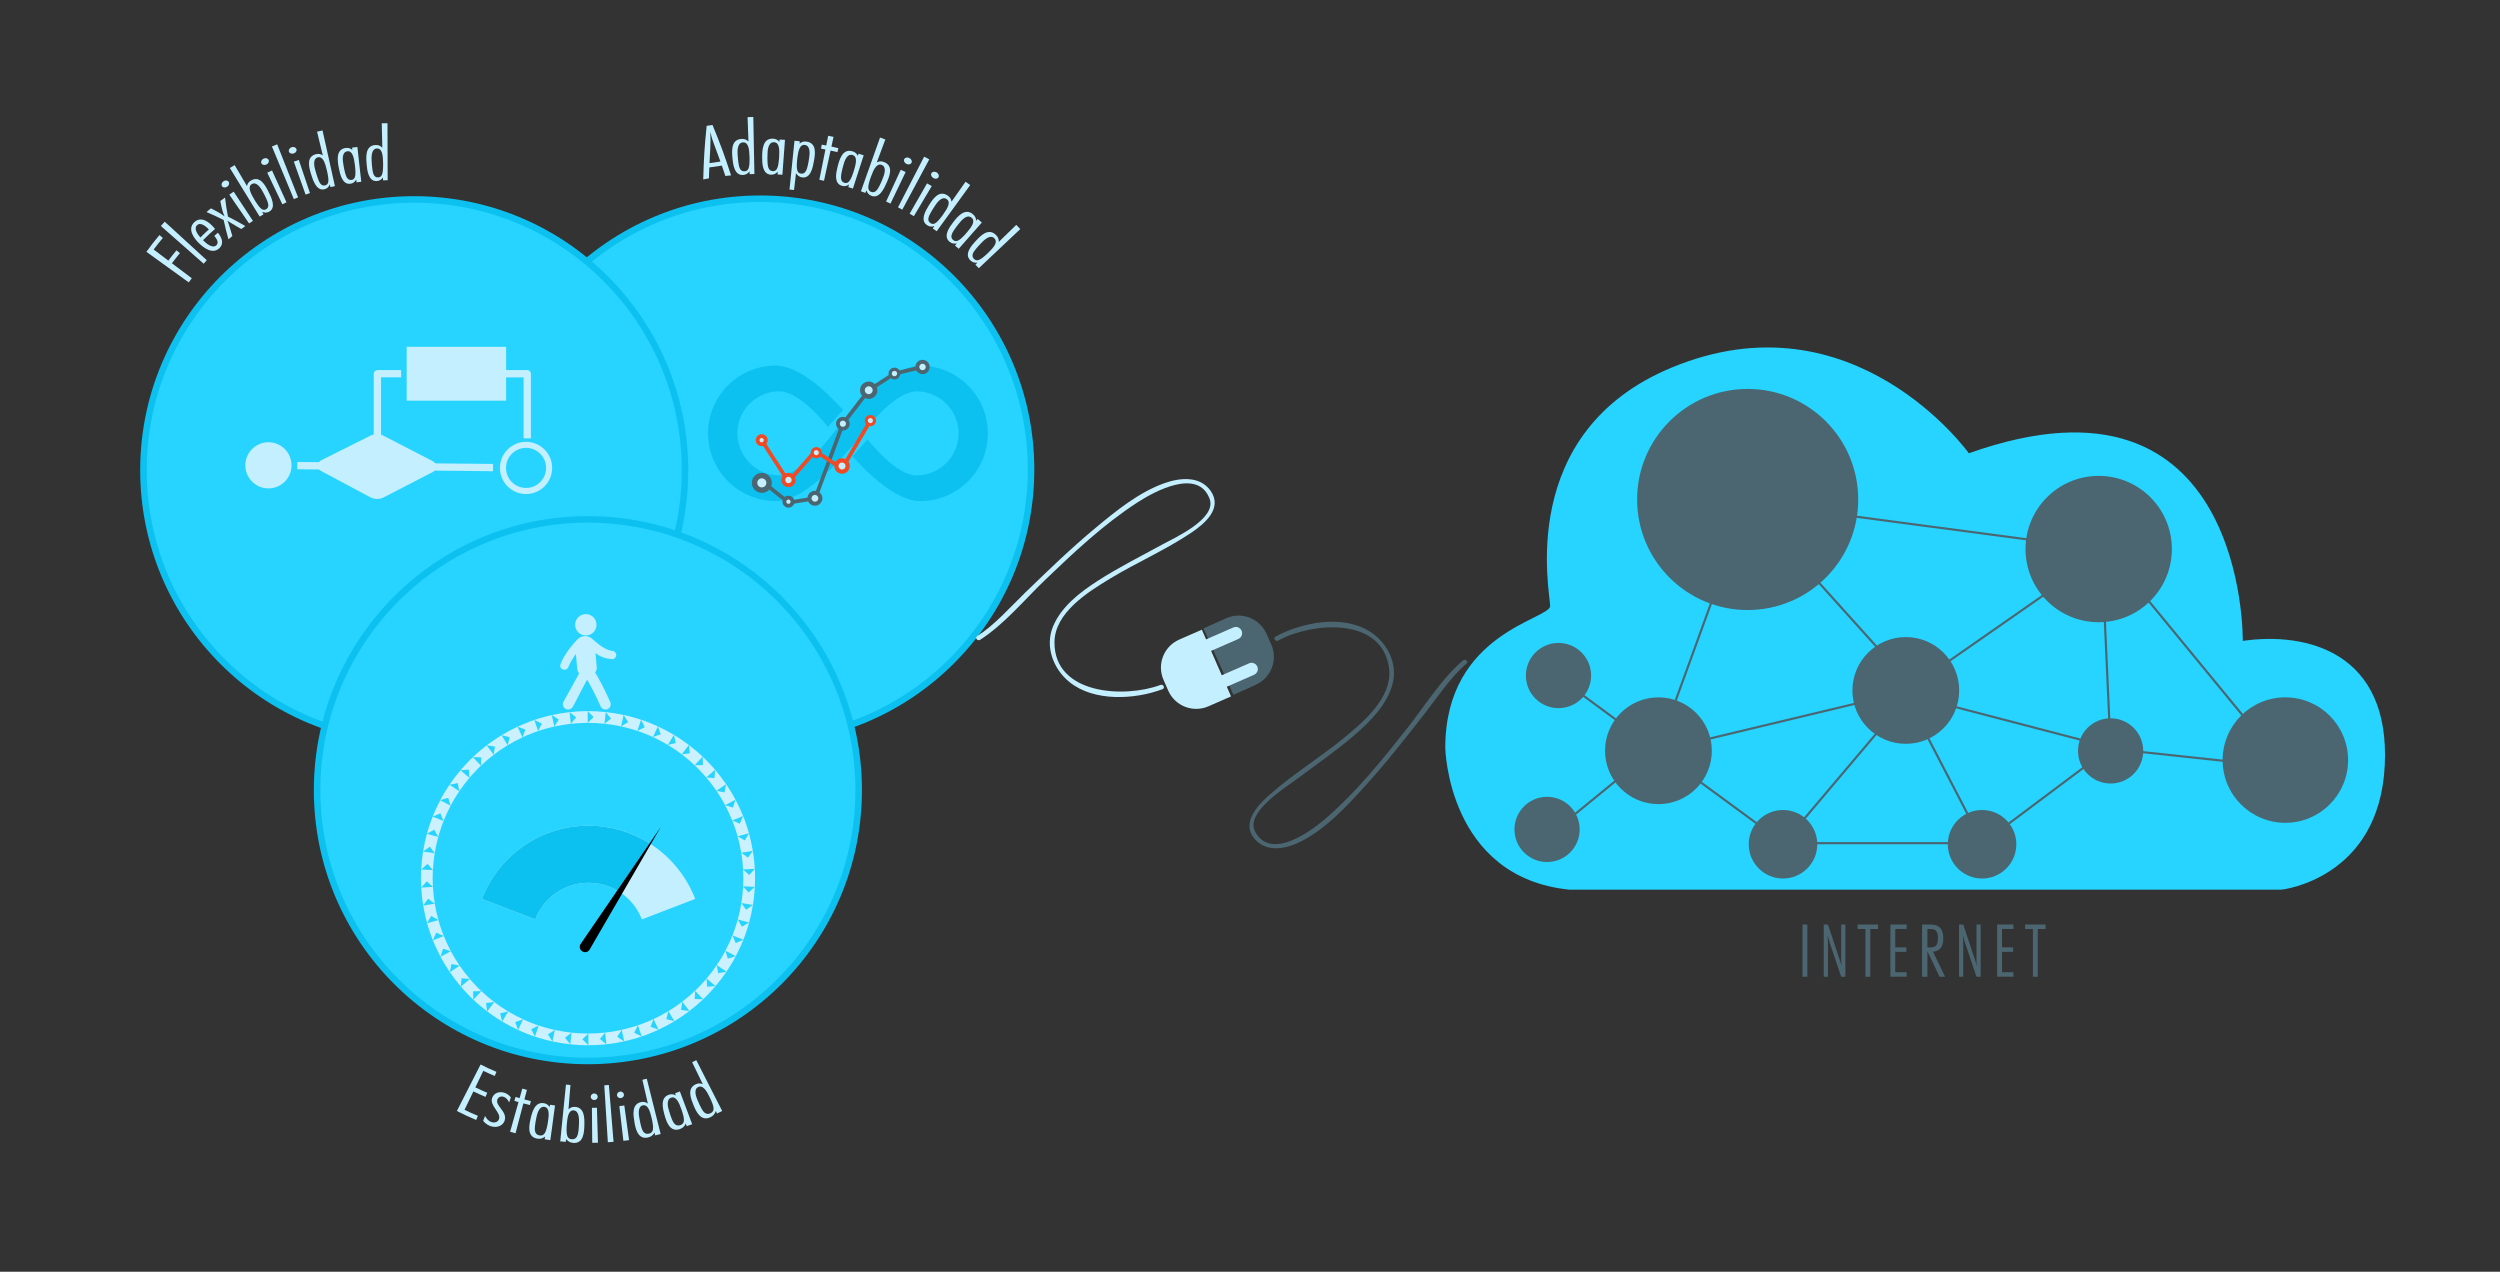 <?xml version="1.0" encoding="UTF-8"?><svg xmlns="http://www.w3.org/2000/svg" width="1150" height="585" viewBox="0 0 1150 585"><rect x="0" y="0" width="1150" height="585" fill="#333333" stroke="none"/><g id="a"/><g id="b"><circle cx="349.72" cy="215.98" r="124.56" fill="#26d4ff" stroke="#0cc1f0" stroke-miterlimit="10" stroke-width="3"/><circle cx="190.55" cy="216.3" r="124.56" fill="#26d4ff" stroke="#0cc1f0" stroke-miterlimit="10" stroke-width="3"/><circle cx="270.43" cy="363.48" r="124.56" fill="#26d4ff" stroke="#0cc1f0" stroke-miterlimit="10" stroke-width="3"/><g><path d="M262.33,480.39c1.38,.15,2.77,.22,4.15,.33l4.16,.11c-.94-.92-1.85-1.84-2.73-2.76,.94-.88,1.84-1.76,2.72-2.64l-3.87-.1c-1.29-.11-2.58-.17-3.86-.31l-.57,5.37Z" fill="#cbf1ff" fill-rule="evenodd"/><path d="M254.11,479.06c2.71,.6,5.46,1.02,8.22,1.33-.84-1.01-1.64-2.02-2.42-3.02,1.03-.78,2.02-1.56,2.98-2.35-2.56-.29-5.12-.68-7.64-1.24l-1.15,5.28Z" fill="#cbf1ff" fill-rule="evenodd"/><path d="M246.09,476.85c1.31,.47,2.64,.85,3.98,1.21,1.33,.4,2.69,.68,4.04,1-.73-1.09-1.42-2.17-2.08-3.25,1.11-.66,2.18-1.35,3.22-2.03-1.26-.29-2.52-.55-3.76-.93-1.24-.34-2.49-.69-3.7-1.13l-1.71,5.12Z" fill="#cbf1ff" fill-rule="evenodd"/><path d="M238.35,473.79c1.27,.57,2.52,1.15,3.83,1.64l1.94,.76,1.97,.67c-.6-1.16-1.19-2.27-1.71-3.46,1.15-.49,2.31-1.09,3.42-1.66l-1.83-.62-1.8-.71c-1.21-.45-2.38-.99-3.56-1.52l-2.26,4.9Z" fill="#cbf1ff" fill-rule="evenodd"/><path d="M230.99,469.91c2.39,1.4,4.84,2.73,7.36,3.88-.49-1.19-.92-2.42-1.32-3.64,1.21-.39,2.4-.79,3.58-1.27-2.35-1.07-4.62-2.3-6.85-3.6l-2.78,4.63Z" fill="#cbf1ff" fill-rule="evenodd"/><path d="M224.1,465.24c1.09,.85,2.25,1.62,3.38,2.43,1.16,.76,2.33,1.51,3.51,2.24-.34-1.26-.63-2.53-.91-3.77,1.26-.27,2.48-.54,3.69-.86-1.1-.68-2.18-1.38-3.26-2.08-1.04-.76-2.12-1.47-3.14-2.26l-3.26,4.3Z" fill="#cbf1ff" fill-rule="evenodd"/><path d="M217.75,459.86c2,1.92,4.15,3.69,6.34,5.38-.2-1.3-.37-2.57-.51-3.83,1.28-.14,2.54-.3,3.77-.47-2.04-1.57-4.04-3.22-5.9-5.01l-3.71,3.93Z" fill="#cbf1ff" fill-rule="evenodd"/><path d="M212.02,453.83c.91,1.05,1.81,2.1,2.79,3.09l1.44,1.5,1.51,1.43c-.05-1.31-.13-2.56-.1-3.86,1.25,.04,2.56-.02,3.8-.07l-1.4-1.33-1.34-1.4c-.91-.91-1.75-1.9-2.59-2.87l-4.11,3.51Z" fill="#cbf1ff" fill-rule="evenodd"/><path d="M206.95,447.23c1.59,2.27,3.25,4.5,5.06,6.6,.05-1.28,.18-2.58,.33-3.86,1.27,.16,2.51,.29,3.78,.35-1.69-1.95-3.23-4.03-4.71-6.14l-4.46,3.04Z" fill="#cbf1ff" fill-rule="evenodd"/><path d="M202.65,440.11c.63,1.23,1.37,2.41,2.05,3.62,.73,1.18,1.49,2.34,2.25,3.5,.22-1.29,.48-2.56,.75-3.8,1.26,.28,2.48,.54,3.71,.76-.71-1.08-1.41-2.16-2.09-3.26-.63-1.12-1.32-2.22-1.91-3.37l-4.76,2.54Z" fill="#cbf1ff" fill-rule="evenodd"/><path d="M199.14,432.56c1.01,2.59,2.22,5.09,3.51,7.55,.36-1.26,.74-2.49,1.14-3.69,1.22,.41,2.43,.79,3.63,1.15-1.2-2.28-2.32-4.61-3.26-7.02l-5.01,2.01Z" fill="#cbf1ff" fill-rule="evenodd"/><path d="M196.47,424.68c.37,1.34,.76,2.67,1.23,3.98l.68,1.97,.77,1.94c.5-1.21,.96-2.38,1.53-3.55,1.12,.56,2.34,1.05,3.48,1.54l-.71-1.8-.63-1.83c-.44-1.21-.8-2.45-1.14-3.7l-5.2,1.45Z" fill="#cbf1ff" fill-rule="evenodd"/><path d="M194.67,416.55c.47,2.74,1.04,5.46,1.8,8.12l.92-1.7,1-1.66,1.62,.99,1.67,.92c-.71-2.48-1.24-5.01-1.68-7.55l-5.33,.88Z" fill="#cbf1ff" fill-rule="evenodd"/><path d="M193.75,408.28c.12,1.38,.19,2.77,.35,4.15,.19,1.37,.32,2.76,.57,4.12,.7-1.07,1.52-2.12,2.28-3.13,1.02,.78,1.98,1.54,3.05,2.25-.23-1.27-.35-2.56-.53-3.83-.14-1.28-.21-2.57-.32-3.86l-5.39,.3Z" fill="#cbf1ff" fill-rule="evenodd"/><path d="M193.73,399.96l-.11,4.16,.12,4.16c.85-.99,1.74-1.95,2.61-2.87,.93,.89,1.84,1.75,2.78,2.57l-.12-3.87,.1-3.87-5.39-.28Z" fill="#cbf1ff" fill-rule="evenodd"/><path d="M194.62,391.69c-.25,1.37-.37,2.75-.55,4.13-.15,1.38-.22,2.77-.33,4.15,.97-.89,1.93-1.75,2.9-2.58,.83,.98,1.66,1.93,2.5,2.85,.11-1.29,.17-2.58,.31-3.86,.18-1.28,.29-2.57,.51-3.84l-5.33-.86Z" fill="#cbf1ff" fill-rule="evenodd"/><path d="M196.39,383.56c-.75,2.67-1.32,5.39-1.77,8.13,1.05-.78,2.1-1.53,3.14-2.25,.73,1.07,1.46,2.1,2.19,3.11,.42-2.54,.95-5.07,1.65-7.56l-5.21-1.43Z" fill="#cbf1ff" fill-rule="evenodd"/><path d="M199.03,375.66l-.76,1.94-.67,1.97c-.47,1.31-.85,2.64-1.21,3.98,1.13-.66,2.22-1.31,3.36-1.9,.57,1.13,1.22,2.25,1.85,3.33,.34-1.24,.69-2.49,1.13-3.7l.62-1.83,.71-1.8-5.02-1.99Z" fill="#cbf1ff" fill-rule="evenodd"/><path d="M202.51,368.1c-1.28,2.46-2.48,4.97-3.48,7.56,1.17-.55,2.35-1.06,3.56-1.52,.44,1.18,.94,2.36,1.46,3.51,.93-2.41,2.04-4.74,3.23-7.03l-4.77-2.52Z" fill="#cbf1ff" fill-rule="evenodd"/><path d="M206.78,360.96c-.76,1.16-1.51,2.33-2.24,3.51-.68,1.21-1.41,2.39-2.04,3.63,1.2-.43,2.49-.77,3.71-1.12,.34,1.24,.65,2.43,1.06,3.64,.58-1.15,1.27-2.25,1.89-3.37,.68-1.1,1.38-2.18,2.08-3.26l-4.47-3.03Z" fill="#cbf1ff" fill-rule="evenodd"/><path d="M211.82,354.34c-1.81,2.11-3.46,4.34-5.04,6.62,1.29-.26,2.56-.5,3.81-.71,.2,1.27,.42,2.52,.66,3.73,1.47-2.12,3.01-4.2,4.69-6.16l-4.12-3.49Z" fill="#cbf1ff" fill-rule="evenodd"/><path d="M217.53,348.29l-1.5,1.44-1.43,1.51c-.97,.99-1.87,2.05-2.78,3.1,1.3-.13,2.57-.24,3.85-.31,.05,1.28,.16,2.56,.27,3.8,.84-.98,1.67-1.97,2.58-2.88l1.33-1.4,1.4-1.34-3.72-3.91Z" fill="#cbf1ff" fill-rule="evenodd"/><path d="M223.85,342.88c-2.19,1.7-4.33,3.48-6.32,5.41,1.29,0,2.57,.02,3.86,.12-.1,1.26-.14,2.54-.14,3.8,1.85-1.8,3.84-3.45,5.88-5.03l-3.28-4.29Z" fill="#cbf1ff" fill-rule="evenodd"/><path d="M230.72,338.19c-1.18,.73-2.34,1.49-3.5,2.25-1.12,.82-2.28,1.59-3.37,2.44,1.27,.12,2.59,.34,3.84,.54-.21,1.27-.43,2.48-.56,3.75,1.01-.8,2.09-1.51,3.13-2.27,1.08-.71,2.16-1.41,3.26-2.09l-2.8-4.62Z" fill="#cbf1ff" fill-rule="evenodd"/><path d="M238.07,334.28c-2.52,1.16-4.96,2.49-7.35,3.91,1.28,.3,2.53,.62,3.75,.95-.35,1.24-.67,2.46-.96,3.67,2.22-1.31,4.48-2.56,6.83-3.63l-2.28-4.9Z" fill="#cbf1ff" fill-rule="evenodd"/><path d="M245.8,331.19l-1.97,.68-1.94,.77c-1.3,.49-2.56,1.08-3.82,1.65,1.24,.43,2.44,.86,3.62,1.33-.48,1.18-.92,2.39-1.34,3.56,1.17-.53,2.34-1.08,3.55-1.53l1.8-.71,1.83-.63-1.73-5.11Z" fill="#cbf1ff" fill-rule="evenodd"/><path d="M253.81,328.94c-1.35,.32-2.71,.6-4.04,1.01-1.34,.37-2.67,.76-3.98,1.23,1.18,.55,2.32,1.1,3.46,1.73-.62,1.09-1.19,2.25-1.72,3.39,1.21-.44,2.45-.8,3.7-1.14,1.23-.38,2.5-.64,3.75-.94l-1.17-5.27Z" fill="#cbf1ff" fill-rule="evenodd"/><path d="M262.02,327.58c-2.76,.32-5.5,.75-8.21,1.36,1.11,.65,2.2,1.38,3.25,2.1-.73,1.05-1.43,2.07-2.08,3.17,2.52-.57,5.07-.96,7.63-1.27l-.59-5.37Z" fill="#cbf1ff" fill-rule="evenodd"/><path d="M270.33,327.11l-4.16,.12c-1.38,.12-2.77,.19-4.15,.35,1.03,.78,2.04,1.63,3,2.45-.84,.98-1.65,1.91-2.42,2.92,1.28-.14,2.57-.21,3.86-.32l3.87-.12v-5.4Z" fill="#cbf1ff" fill-rule="evenodd"/><path d="M278.64,327.55c-1.38-.15-2.77-.22-4.15-.33l-4.16-.11c.94,.92,1.85,1.84,2.73,2.76-.94,.88-1.84,1.76-2.72,2.64l3.87,.1c1.29,.11,2.58,.17,3.86,.31l.57-5.37Z" fill="#cbf1ff" fill-rule="evenodd"/><path d="M286.85,328.88c-2.71-.6-5.46-1.02-8.22-1.33,.84,1.01,1.64,2.02,2.42,3.02-1.03,.78-2.02,1.56-2.98,2.35,2.56,.29,5.12,.68,7.64,1.24l1.15-5.28Z" fill="#cbf1ff" fill-rule="evenodd"/><path d="M294.88,331.09c-1.31-.47-2.64-.85-3.98-1.21-1.33-.4-2.69-.68-4.04-1,.73,1.09,1.42,2.17,2.08,3.25-1.11,.66-2.18,1.35-3.22,2.03,1.26,.29,2.52,.55,3.76,.93,1.24,.34,2.49,.69,3.7,1.13l1.71-5.12Z" fill="#cbf1ff" fill-rule="evenodd"/><path d="M302.62,334.15c-1.27-.57-2.52-1.15-3.83-1.64l-1.94-.76-1.97-.67c.6,1.16,1.19,2.27,1.71,3.46-1.15,.49-2.31,1.09-3.42,1.66l1.83,.62,1.8,.71c1.21,.45,2.38,.99,3.56,1.52l2.26-4.9Z" fill="#cbf1ff" fill-rule="evenodd"/><path d="M309.98,338.03c-2.39-1.4-4.84-2.73-7.36-3.88,.49,1.19,.92,2.42,1.32,3.64-1.21,.39-2.4,.79-3.58,1.27,2.35,1.07,4.62,2.3,6.85,3.6l2.78-4.63Z" fill="#cbf1ff" fill-rule="evenodd"/><path d="M316.87,342.7c-1.09-.85-2.25-1.62-3.38-2.43-1.16-.76-2.33-1.51-3.51-2.24,.34,1.26,.63,2.53,.91,3.77-1.26,.27-2.48,.54-3.69,.86,1.1,.68,2.18,1.38,3.26,2.08,1.04,.76,2.12,1.47,3.14,2.26l3.26-4.3Z" fill="#cbf1ff" fill-rule="evenodd"/><path d="M323.21,348.08c-2-1.92-4.15-3.69-6.34-5.38,.2,1.3,.37,2.57,.51,3.83-1.28,.14-2.54,.3-3.77,.47,2.04,1.57,4.04,3.22,5.9,5.01l3.71-3.93Z" fill="#cbf1ff" fill-rule="evenodd"/><path d="M328.95,354.11c-.91-1.05-1.81-2.1-2.79-3.09l-1.44-1.5-1.51-1.43c.05,1.31,.13,2.56,.1,3.86-1.25-.04-2.56,.02-3.8,.07l1.4,1.33,1.34,1.4c.91,.91,1.75,1.9,2.59,2.87l4.11-3.51Z" fill="#cbf1ff" fill-rule="evenodd"/><path d="M334.01,360.71c-1.59-2.27-3.25-4.5-5.06-6.6-.05,1.28-.18,2.58-.33,3.86-1.27-.16-2.51-.29-3.78-.35,1.69,1.95,3.23,4.03,4.71,6.14l4.46-3.04Z" fill="#cbf1ff" fill-rule="evenodd"/><path d="M338.32,367.83c-.63-1.23-1.37-2.41-2.05-3.62-.73-1.18-1.49-2.34-2.25-3.5-.22,1.29-.48,2.56-.75,3.8-1.26-.28-2.48-.54-3.71-.76,.71,1.08,1.41,2.16,2.09,3.26,.63,1.12,1.32,2.22,1.91,3.37l4.76-2.54Z" fill="#cbf1ff" fill-rule="evenodd"/><path d="M341.82,375.38c-1.01-2.59-2.22-5.09-3.51-7.55-.36,1.26-.74,2.49-1.14,3.69-1.22-.41-2.43-.79-3.63-1.15,1.2,2.28,2.32,4.61,3.26,7.02l5.01-2.01Z" fill="#cbf1ff" fill-rule="evenodd"/><path d="M344.5,383.26c-.37-1.34-.76-2.67-1.23-3.98l-.68-1.97-.77-1.94c-.5,1.21-.96,2.38-1.53,3.55-1.12-.56-2.34-1.05-3.48-1.54l.71,1.8,.63,1.83c.44,1.21,.8,2.45,1.14,3.7l5.2-1.45Z" fill="#cbf1ff" fill-rule="evenodd"/><path d="M346.3,391.39c-.47-2.74-1.04-5.46-1.8-8.12l-.92,1.7-1,1.66-1.62-.99-1.67-.92c.71,2.48,1.24,5.01,1.68,7.55l5.33-.88Z" fill="#cbf1ff" fill-rule="evenodd"/><path d="M347.22,399.66c-.12-1.38-.19-2.77-.35-4.15-.19-1.37-.32-2.76-.57-4.12-.7,1.07-1.52,2.12-2.28,3.13-1.02-.78-1.98-1.54-3.05-2.25,.23,1.27,.35,2.56,.53,3.83,.14,1.28,.21,2.57,.32,3.86l5.39-.3Z" fill="#cbf1ff" fill-rule="evenodd"/><path d="M347.23,407.97l.11-4.16-.12-4.16c-.85,.99-1.74,1.95-2.61,2.87-.93-.89-1.84-1.75-2.78-2.57l.12,3.87-.1,3.87,5.39,.28Z" fill="#cbf1ff" fill-rule="evenodd"/><path d="M346.35,416.25c.25-1.37,.37-2.75,.55-4.13,.15-1.38,.22-2.77,.33-4.15-.97,.89-1.93,1.75-2.9,2.58-.83-.98-1.66-1.93-2.5-2.85-.11,1.29-.17,2.58-.31,3.86-.18,1.28-.29,2.57-.51,3.84l5.33,.86Z" fill="#cbf1ff" fill-rule="evenodd"/><path d="M344.58,424.38c.75-2.67,1.32-5.39,1.77-8.13-1.05,.78-2.1,1.53-3.14,2.25-.73-1.07-1.46-2.1-2.19-3.11-.42,2.54-.95,5.07-1.65,7.56l5.21,1.43Z" fill="#cbf1ff" fill-rule="evenodd"/><path d="M341.94,432.27l.76-1.94,.67-1.97c.47-1.31,.85-2.64,1.21-3.98-1.13,.66-2.22,1.31-3.36,1.9-.57-1.13-1.22-2.25-1.85-3.33-.34,1.24-.69,2.49-1.13,3.7l-.62,1.83-.71,1.8,5.02,1.99Z" fill="#cbf1ff" fill-rule="evenodd"/><path d="M338.46,439.84c1.28-2.46,2.48-4.97,3.48-7.56-1.17,.55-2.35,1.06-3.56,1.52-.44-1.18-.94-2.36-1.46-3.51-.93,2.41-2.04,4.74-3.23,7.03l4.77,2.52Z" fill="#cbf1ff" fill-rule="evenodd"/><path d="M334.19,446.98c.76-1.16,1.51-2.33,2.24-3.51,.68-1.21,1.41-2.39,2.04-3.63-1.2,.43-2.49,.77-3.71,1.12-.34-1.24-.65-2.43-1.06-3.64-.58,1.15-1.27,2.25-1.89,3.37-.68,1.1-1.38,2.18-2.08,3.26l4.47,3.03Z" fill="#cbf1ff" fill-rule="evenodd"/><path d="M329.15,453.6c1.81-2.11,3.46-4.34,5.04-6.62-1.29,.26-2.56,.5-3.81,.71-.2-1.27-.42-2.52-.66-3.73-1.47,2.12-3.01,4.2-4.69,6.16l4.12,3.49Z" fill="#cbf1ff" fill-rule="evenodd"/><path d="M323.44,459.65l1.5-1.44,1.43-1.51c.97-.99,1.87-2.05,2.78-3.1-1.3,.13-2.57,.24-3.85,.31-.05-1.28-.16-2.56-.27-3.8-.84,.98-1.67,1.97-2.58,2.88l-1.33,1.4-1.4,1.34,3.72,3.91Z" fill="#cbf1ff" fill-rule="evenodd"/><path d="M317.11,465.06c2.19-1.7,4.33-3.48,6.32-5.41-1.29,0-2.57-.02-3.86-.12,.1-1.26,.14-2.54,.14-3.8-1.85,1.8-3.84,3.45-5.88,5.03l3.28,4.29Z" fill="#cbf1ff" fill-rule="evenodd"/><path d="M310.24,469.75c1.18-.73,2.34-1.49,3.5-2.25,1.12-.82,2.28-1.59,3.37-2.44-1.27-.12-2.59-.34-3.84-.54,.21-1.27,.43-2.48,.56-3.75-1.01,.8-2.09,1.51-3.13,2.27-1.08,.71-2.16,1.41-3.26,2.09l2.8,4.62Z" fill="#cbf1ff" fill-rule="evenodd"/><path d="M302.9,473.66c2.52-1.16,4.96-2.49,7.35-3.91-1.28-.3-2.53-.62-3.75-.95,.35-1.24,.67-2.46,.96-3.67-2.22,1.31-4.48,2.56-6.83,3.63l2.28,4.9Z" fill="#cbf1ff" fill-rule="evenodd"/><path d="M295.17,476.75l1.97-.68,1.94-.77c1.3-.49,2.56-1.08,3.82-1.65-1.24-.43-2.44-.86-3.62-1.33,.48-1.18,.92-2.39,1.34-3.56-1.17,.53-2.34,1.08-3.55,1.53l-1.8,.71-1.83,.63,1.73,5.11Z" fill="#cbf1ff" fill-rule="evenodd"/><path d="M287.15,478.99c1.35-.32,2.71-.6,4.04-1.01,1.34-.37,2.67-.76,3.98-1.23-1.18-.55-2.32-1.1-3.46-1.73,.62-1.09,1.19-2.25,1.72-3.39-1.21,.44-2.45,.8-3.7,1.14-1.23,.38-2.5,.64-3.75,.94l1.17,5.27Z" fill="#cbf1ff" fill-rule="evenodd"/><path d="M278.94,480.36c2.76-.32,5.5-.75,8.21-1.36-1.11-.65-2.2-1.38-3.25-2.1,.73-1.05,1.43-2.07,2.08-3.17-2.52,.57-5.07,.96-7.63,1.27l.59,5.37Z" fill="#cbf1ff" fill-rule="evenodd"/><path d="M270.64,480.83l4.16-.12c1.38-.12,2.77-.19,4.15-.35-1.03-.78-2.04-1.63-3-2.45,.84-.98,1.65-1.91,2.42-2.92-1.28,.14-2.57,.21-3.86,.32l-3.87,.12v5.4Z" fill="#cbf1ff" fill-rule="evenodd"/></g><g><path d="M274.4,287.4c0,2.72-2.2,4.92-4.92,4.92s-4.92-2.2-4.92-4.92,2.2-4.92,4.92-4.92,4.92,2.2,4.92,4.92h0Zm0,0" fill="#c4efff"/><path d="M261.49,306.74c.85-2.13,2.16-4.19,3.43-5.89l.6,6.86c.07,.81,.41,1.48,.9,2.02-1.54,2.79-5.68,10.43-7.18,13.02-.67,1.16-.27,2.65,.89,3.32,.44,.25,.92,.35,1.39,.32,.78-.06,1.52-.49,1.93-1.21,1.39-2.42,5.03-9.75,6.62-12.51,1.28,2.12,3.46,6.03,6.22,12.28,.4,.91,1.29,1.45,2.23,1.45,.33,0,.66-.07,.98-.21,1.23-.54,1.78-1.98,1.24-3.21-3.26-7.37-5.66-11.46-6.99-13.61,.53-.66,.84-1.48,.76-2.44l-.57-6.5c1.64,1.31,3.77,2.41,7.42,2.79,.07,0,.13,.01,.2,.01,.97,0,1.8-.73,1.9-1.71,.11-1.05-.66-1.99-1.71-2.1h0c-4.4-.45-8.67-5.21-9.74-5.87-.66-.48-1.44-.79-2.18-.9,0,0-.53-.11-1.08-.05-.52,.06-1.32,.09-2.49,.95-.08,.05-.68,.57-.87,.8-1.45,1.51-5.48,5.96-7.48,10.99,0,0-.83,1.85,.87,2.53,2.06,.82,2.69-1.11,2.69-1.11Z" fill="#c4efff"/></g><g><path d="M565.36,315.18l1.99,4.44,10.35-4.65c7.08-3.18,10.24-11.5,7.06-18.57l-2.21-4.93c-3.18-7.08-11.49-10.24-18.57-7.06l-10.35,4.65,1.99,4.44" fill="#4b6670"/><line x1="559.27" y1="298.87" x2="564.39" y2="310" fill="#4b6670"/><path d="M673.02,303.75c-10.04,8.6-17.61,20.98-25.74,31.29-11.47,14.53-23.27,29.2-37.32,41.34-7.13,6.16-25.35,19.58-32.6,6.18-4.7-8.69,13.7-20.13,18.82-23.94,9.1-6.77,18.46-13.19,27.05-20.61,7.24-6.26,14.71-13.8,17.32-23.29,2.67-9.7-2.68-19.61-11.01-24.58-12.44-7.42-30.76-3.84-42.77,2.68-1.23,.66-.09,2.5,1.14,1.84,15.63-8.48,47.81-11.17,51.05,12.64,1.84,13.51-11.98,25-21.23,32.53-11.09,9.03-23.41,16.54-34.09,26.07-5.63,5.02-12.86,13.12-6.27,20.28,5.84,6.35,14.94,4.1,21.61,.62,11.1-5.8,20.26-15.66,28.58-24.79,9.87-10.82,18.91-22.38,27.91-33.92,5.98-7.65,11.71-16.5,19.13-22.86,1.06-.9-.52-2.38-1.57-1.48h0Z" fill="#4b6670"/></g><g><path d="M450.82,294.33c11.13-7.13,20.33-18.36,29.8-27.44,13.36-12.81,27.07-25.72,42.66-35.81,7.91-5.12,27.81-15.9,33.14-1.63,3.46,9.25-16.35,18.05-21.94,21.12-9.94,5.45-20.1,10.52-29.63,16.68-8.04,5.2-16.47,11.64-20.36,20.68-3.98,9.25-.05,19.79,7.52,25.86,11.3,9.07,29.94,8.04,42.74,3.24,1.31-.49,.43-2.47-.87-1.98-16.65,6.24-48.9,4.47-48.82-19.55,.04-13.64,15.31-23.11,25.51-29.3,12.23-7.42,25.47-13.15,37.36-21.12,6.26-4.2,14.55-11.23,9.01-19.23-4.91-7.09-14.24-6.12-21.32-3.59-11.79,4.21-22.22,12.72-31.73,20.62-11.27,9.36-21.81,19.56-32.32,29.75-6.97,6.76-13.87,14.73-22.1,20-1.17,.75,.19,2.43,1.35,1.69h0Z" fill="#c4efff"/><path d="M574.56,305.14l-12.54,5.49-4.91-11.22,12.54-5.49c1.46-.64,2.13-2.34,1.49-3.8s-2.34-2.12-3.8-1.49l-12.54,5.49-1.95-4.46-10.4,4.55c-7.11,3.11-10.35,11.39-7.24,18.5l2.17,4.95c3.11,7.11,11.39,10.35,18.5,7.24l10.4-4.55-1.95-4.46,12.54-5.49c1.46-.64,2.13-2.34,1.49-3.79s-2.34-2.12-3.8-1.49Z" fill="#c4efff"/></g><path d="M721.96,409.24h327.61s44.79-4.84,47.41-57.01c2.63-52.17-35.77-61.69-65.3-57.42,0,0,1.97-131.91-126-86.3,0,0-53.09-74.2-136.83-39.38-71.69,29.82-55.78,103.36-55.78,109.6s-48.24,12.14-48.24,65.3c0,0,1.06,59.55,57.13,65.22Z" fill="#26d4ff"/><g><path d="M829.16,449.29v-24.01h2.23v24.01h-2.23Z" fill="#4b6670"/><path d="M846.94,449.29l-5.33-15.84c-.36-1.12-.68-2.23-.97-3.38,.14,1.26,.22,2.52,.22,3.78v15.44h-1.94v-24.01h1.94l5.43,16.31c.32,.94,.58,1.91,.86,2.84-.14-.97-.22-1.98-.22-2.95v-16.2h1.94v24.01h-1.94Z" fill="#4b6670"/><path d="M860.33,427.34v21.96h-2.23v-21.96h-3.6v-2.05h9.43v2.05h-3.6Z" fill="#4b6670"/><path d="M869.58,449.29v-24.01h7.49v2.05h-5.25v8.46h5.11v2.05h-5.11v9.39h5.25v2.05h-7.49Z" fill="#4b6670"/><path d="M892.19,449.29l-5.58-11.73v11.73h-2.45v-24.01h3.02c1.4,0,2.88,0,4.14,.68,2.16,1.15,2.59,3.53,2.59,5.76,0,3.31-1.12,5.76-4.75,6.05l5.58,11.52h-2.56Zm-4.1-13.5c2.88,0,3.35-1.69,3.35-4.21,0-2.77-.58-4.25-3.64-4.25h-1.19v8.46h1.48Z" fill="#4b6670"/><path d="M909.18,449.29l-5.33-15.84c-.36-1.12-.68-2.23-.97-3.38,.14,1.26,.22,2.52,.22,3.78v15.44h-1.94v-24.01h1.94l5.43,16.31c.32,.94,.58,1.91,.86,2.84-.14-.97-.22-1.98-.22-2.95v-16.2h1.94v24.01h-1.94Z" fill="#4b6670"/><path d="M918.69,449.29v-24.01h7.49v2.05h-5.25v8.46h5.11v2.05h-5.11v9.39h5.25v2.05h-7.49Z" fill="#4b6670"/><path d="M937.37,427.34v21.96h-2.23v-21.96h-3.6v-2.05h9.43v2.05h-3.6Z" fill="#4b6670"/></g><polyline points="973.94 258.88 1051.32 353.03 979.1 345.29" fill="none" stroke="#4b6670" stroke-miterlimit="10"/><line x1="882.37" y1="320.78" x2="971.36" y2="344" fill="none" stroke="#4b6670" stroke-miterlimit="10"/><line x1="774.03" y1="342.71" x2="865.6" y2="320.78" fill="none" stroke="#4b6670" stroke-miterlimit="10"/><line x1="724.61" y1="317.26" x2="746.57" y2="333.42" fill="none" stroke="#4b6670" stroke-miterlimit="10"/><line x1="883.66" y1="313.05" x2="955.88" y2="262.75" fill="none" stroke="#4b6670" stroke-miterlimit="10"/><line x1="819.17" y1="248.56" x2="877.21" y2="313.05" fill="none" stroke="#4b6670" stroke-miterlimit="10"/><line x1="723.42" y1="375.38" x2="744.53" y2="358.12" fill="none" stroke="#4b6670" stroke-miterlimit="10"/><polyline points="912.03 387.85 970.84 343.81 967.49 269.2" fill="none" stroke="#4b6670" stroke-miterlimit="10"/><line x1="964.91" y1="252.43" x2="819.17" y2="233.08" fill="none" stroke="#4b6670" stroke-miterlimit="10"/><polygon points="912.03 387.85 820.46 387.85 877.21 320.78 912.03 387.85" fill="none" stroke="#4b6670" stroke-miterlimit="10"/><polyline points="820.46 387.85 762.43 345.29 803.7 231.79" fill="none" stroke="#4b6670" stroke-miterlimit="10"/><path d="M965.4,218.9c-18.59,0-33.66,15.08-33.66,33.66s15.07,33.66,33.66,33.66,33.66-15.07,33.66-33.66-15.07-33.66-33.66-33.66Z" fill="#4b6670"/><path d="M716.91,295.75c-8.29,0-15,6.72-15,15s6.71,15,15,15,15-6.72,15-15-6.71-15-15-15Z" fill="#4b6670"/><path d="M1051.26,320.78c-15.94,0-28.86,12.92-28.86,28.86s12.92,28.86,28.86,28.86,28.86-12.92,28.86-28.86-12.92-28.86-28.86-28.86Z" fill="#4b6670"/><g><path d="M810.19,208.39h-12.5c-1.34,0-2.43,1.08-2.43,2.42v1.81h17.36v-1.81c0-1.33-1.08-2.42-2.43-2.42Z" fill="#4b6670"/><circle cx="803.93" cy="229.76" r="50.85" fill="#4b6670"/></g><g><circle cx="820.18" cy="388.36" r="15.76" fill="#4b6670"/><circle cx="911.75" cy="388.36" r="15.76" fill="#4b6670"/></g><path d="M762.88,320.78c-13.56,0-24.56,11-24.56,24.56s10.99,24.56,24.56,24.56,24.56-10.99,24.56-24.56-10.99-24.56-24.56-24.56Z" fill="#4b6670"/><path d="M876.67,293.05c-13.56,0-24.56,11-24.56,24.56s10.99,24.55,24.56,24.55,24.56-10.99,24.56-24.55-10.99-24.56-24.56-24.56Z" fill="#4b6670"/><path d="M711.65,366.53c-8.29,0-15,6.72-15,15s6.71,15,15,15,15-6.72,15-15-6.71-15-15-15Z" fill="#4b6670"/><path d="M970.88,330.42c-8.29,0-15,6.72-15,15s6.71,15,15,15,15-6.72,15-15-6.71-15-15-15Z" fill="#4b6670"/><g><circle cx="123.48" cy="214.05" r="10.62" fill="#c4efff"/><path d="M241.98,227.26c-6.62,0-12.01-5.39-12.01-12.01s5.39-12.01,12.01-12.01,12.01,5.39,12.01,12.01-5.39,12.01-12.01,12.01Zm0-21.24c-5.08,0-9.22,4.14-9.22,9.22s4.14,9.22,9.22,9.22,9.22-4.14,9.22-9.22-4.14-9.22-9.22-9.22Z" fill="#c4efff"/><path d="M170.44,200.37l-22.67,11.34c-2.02,1.01-2.06,3.89-.07,4.95l22.68,12.1c1.9,1.01,4.18,1.03,6.1,.04l22.63-11.69c2.01-1.04,2.01-3.91,0-4.95l-22.72-11.74c-1.86-.96-4.07-.98-5.94-.04Z" fill="#c4efff"/><rect x="187.08" y="159.53" width="45.73" height="24.78" fill="#c4efff"/><rect x="180.11" y="169.61" width="3.35" height="90.06" transform="translate(-34.65 394.28) rotate(-89.43)" fill="#c4efff"/><path d="M175.27,204.15h-3.35v-32.24c0-.93,.75-1.68,1.68-1.68h10.9v3.35h-9.22v30.56Z" fill="#c4efff"/><path d="M244.21,201.62h-3.35v-28.03h-8.94v-3.35h10.62c.93,0,1.68,.75,1.68,1.68v29.71Z" fill="#c4efff"/></g><g><path d="M333.66,80.95c-.63-1.91-.95-2.87-1.6-4.77-2.31,.29-3.47,.46-5.78,.84-.09,2.01-.12,3.02-.18,5.03-1.04,.18-1.57,.28-2.61,.48,.26-9.83,.58-14.77,1.57-24.64,1.08-.17,1.62-.24,2.7-.39,3.77,9.18,5.48,13.82,8.52,23.17-1.05,.1-1.57,.16-2.62,.28Zm-5.26-14.78c-.7-1.79-1.24-3.6-1.65-5.47,.28,4.76-.17,9.56-.38,14.34,2.01-.33,3.02-.47,5.03-.73-1.16-3.26-1.76-4.89-3-8.13Z" fill="#c4efff"/><path d="M344.83,80.1l-.05-1.3c-.76,1-1.6,1.61-2.99,1.69-4.07,.23-4.62-5.04-4.87-7.84-.27-3.12-.73-8.47,4.18-8.74,1.42-.08,2.28,.32,3.19,1.19-.16-4.49-.24-6.73-.4-11.22,1.05-.04,1.58-.05,2.63-.07,.2,10.49,.3,15.74,.51,26.24-.88,.02-1.33,.03-2.21,.06Zm-3.06-14.6c-2.8,.15-2.56,4.3-2.44,5.88,.09,1.33,.19,2.59,.4,3.87,.23,1.39,.62,3.66,2.7,3.55,.6-.03,1.07-.2,1.46-.61,1.04-1.02,.92-4.79,.88-6.12-.11-3.38-.44-6.7-2.98-6.57Z" fill="#c4efff"/><path d="M357.68,80.24l.07-1.29c-.85,.92-1.7,1.46-3.07,1.41-4-.14-4.1-5.23-4.08-8.08,.02-3.28,.19-8.67,4.9-8.5,1.41,.05,2.22,.53,3.04,1.48l.06-1.08c1,.06,1.5,.09,2.49,.16-.47,6.42-.71,9.63-1.19,16.05-.89-.07-1.34-.1-2.23-.15Zm-1.63-14.82c-2.83-.12-2.97,4.01-3,5.63-.03,1.33-.07,2.61,.03,3.89,.11,1.39,.31,3.7,2.38,3.79,.6,.02,1.04-.1,1.46-.47,1.17-.95,1.4-4.72,1.48-6.12,.19-3.2,.18-6.61-2.35-6.71Z" fill="#c4efff"/><path d="M367.78,66.07c.93-.8,1.85-1.12,3.24-.93,4.77,.66,3.94,5.75,3.45,8.62-.58,3.41-1.56,8.4-5.5,7.85-1.35-.19-2.09-.9-2.8-1.92l-.92,7.72c-.83-.1-1.25-.14-2.08-.23,.92-8.98,1.38-13.47,2.3-22.45,.98,.1,1.46,.15,2.44,.27l-.13,1.07Zm2.46,.6c-2.49-.34-3.1,3.02-3.48,6.2-.16,1.39-.59,5.15,.38,6.28,.34,.44,.76,.64,1.35,.72,2.04,.28,2.63-1.96,2.99-3.31,.32-1.21,.5-2.47,.7-3.72,.25-1.6,.85-5.79-1.94-6.17Z" fill="#c4efff"/><path d="M382.06,69.26c-1.21,5.56-1.81,8.34-3.02,13.89-.85-.19-1.28-.28-2.14-.45,1.12-5.58,1.68-8.36,2.8-13.94-.81-.16-1.22-.24-2.03-.39l.34-1.84c.82,.15,1.23,.23,2.06,.4,.36-1.79,.54-2.69,.9-4.48,.99,.2,1.48,.3,2.46,.51-.39,1.79-.58,2.68-.97,4.47,1.28,.28,1.92,.42,3.19,.73l-.44,1.82c-1.26-.3-1.89-.44-3.15-.72Z" fill="#c4efff"/><path d="M390.21,86.08l.38-1.24c-1.04,.7-1.98,1.01-3.29,.64-3.82-1.08-2.7-6.05-2-8.81,.8-3.18,2.24-8.38,6.73-7.1,1.34,.38,2.02,1.04,2.58,2.15l.32-1.03c.95,.29,1.42,.44,2.37,.75-1.98,6.12-2.98,9.18-4.96,15.31-.85-.27-1.27-.41-2.12-.67Zm1.95-14.78c-2.7-.78-3.81,3.2-4.23,4.76-.35,1.29-.69,2.51-.89,3.79-.22,1.38-.58,3.67,1.39,4.24,.57,.16,1.02,.15,1.52-.12,1.35-.65,2.47-4.25,2.88-5.59,.94-3.06,1.74-6.38-.67-7.07Z" fill="#c4efff"/><path d="M403.33,74.69c1.13-.54,2.06-.65,3.4-.12,4.42,1.75,2.4,6.53,1.26,9.17-1.37,3.17-3.51,7.79-7.2,6.32-1.27-.5-1.81-1.36-2.26-2.53l-.45,1.21c-.82-.31-1.23-.46-2.05-.75,3.52-9.89,5.28-14.83,8.79-24.72,.98,.35,1.47,.53,2.44,.89-1.57,4.21-2.36,6.31-3.93,10.52Zm2.24,1.17c-2.33-.91-3.72,2.2-4.84,5.2-.49,1.32-1.8,4.86-1.12,6.19,.23,.51,.58,.8,1.13,1.02,1.91,.75,3.02-1.28,3.68-2.51,.6-1.1,1.08-2.28,1.56-3.45,.62-1.5,2.2-5.43-.41-6.45Z" fill="#c4efff"/><path d="M417,75.41c-.93-.44-1.42-1.41-1.09-2.13,.36-.79,1.39-1.07,2.38-.6,.95,.45,1.37,1.45,1.01,2.2-.35,.71-1.37,.98-2.3,.54Zm-9.4,17.3c2.69-5.84,4.04-8.77,6.74-14.61,.9,.42,1.35,.63,2.25,1.06-2.79,5.8-4.18,8.7-6.97,14.5-.8-.39-1.21-.58-2.02-.95Z" fill="#c4efff"/><path d="M413.08,95.39c4.81-9.33,7.22-13.99,12.03-23.32,.94,.49,1.41,.73,2.35,1.24-4.96,9.25-7.44,13.87-12.4,23.12-.79-.42-1.18-.63-1.97-1.04Z" fill="#c4efff"/><path d="M429.34,81.91c-.89-.52-1.29-1.53-.9-2.22,.43-.75,1.48-.94,2.43-.39,.91,.53,1.24,1.57,.82,2.28-.41,.68-1.45,.85-2.34,.33Zm-10.9,16.4c3.2-5.58,4.8-8.38,8-13.96,.87,.5,1.3,.75,2.16,1.26-3.29,5.53-4.94,8.3-8.23,13.83-.77-.46-1.16-.68-1.93-1.13Z" fill="#c4efff"/><path d="M429.09,105.07l.74-1.06c-1.21,.34-2.24,.32-3.39-.44-3.36-2.25-.61-6.78,.88-9.16,1.66-2.65,4.51-7.2,8.57-4.48,1.17,.79,1.61,1.62,1.81,2.86,2.58-3.68,3.87-5.52,6.45-9.19,.86,.6,1.29,.91,2.14,1.53-6.16,8.5-9.25,12.74-15.41,21.24-.72-.52-1.08-.78-1.8-1.28Zm6.37-13.49c-2.31-1.56-4.61,1.9-5.48,3.23-.73,1.12-1.41,2.18-2.02,3.33-.66,1.24-1.72,3.29,0,4.45,.49,.33,.97,.49,1.52,.39,1.44-.19,3.62-3.27,4.39-4.36,1.95-2.77,3.68-5.62,1.59-7.04Z" fill="#c4efff"/><path d="M439.3,112.96l.84-.99c-1.24,.22-2.24,.13-3.32-.75-3.13-2.55-.13-6.66,1.6-8.92,1.99-2.6,5.37-6.81,9.05-3.81,1.1,.9,1.47,1.78,1.56,3.03l.7-.82c.77,.66,1.15,.99,1.91,1.66-4.25,4.83-6.38,7.25-10.63,12.08-.68-.6-1.02-.9-1.71-1.48Zm7.62-12.82c-2.2-1.81-4.8,1.4-5.8,2.67-.83,1.04-1.63,2.04-2.32,3.12-.75,1.18-1.98,3.14-.37,4.46,.46,.38,.89,.55,1.46,.51,1.51-.05,3.97-2.91,4.88-3.98,2.08-2.44,4.12-5.17,2.16-6.79Z" fill="#c4efff"/><path d="M448.69,121.74l.93-.9c-1.26,.1-2.29-.12-3.29-1.1-2.94-2.88,.6-6.83,2.51-8.89,2.12-2.3,5.76-6.25,9.31-2.76,1.02,1.01,1.32,1.92,1.29,3.19,3.22-3.14,4.82-4.7,8.04-7.84,.75,.77,1.12,1.15,1.85,1.93-7.63,7.2-11.45,10.81-19.08,18.01-.62-.66-.93-.98-1.56-1.63Zm8.73-12.11c-2.02-2-4.92,.98-6.02,2.13-.92,.96-1.79,1.88-2.6,2.9-.87,1.1-2.29,2.92-.8,4.4,.43,.43,.88,.67,1.44,.68,1.46,.1,4.18-2.53,5.13-3.46,2.43-2.36,4.66-4.84,2.83-6.65Z" fill="#c4efff"/></g><g><path d="M70.69,114.78c2.7,2.04,4.05,3.06,6.75,5.09,1.46-1.93,2.21-2.88,3.74-4.73l1.58,1.31c-1.51,1.82-2.25,2.75-3.68,4.65,3.66,2.76,5.48,4.13,9.14,6.89-.57,.75-.85,1.13-1.4,1.9-7.79-5.62-11.68-8.43-19.47-14.05,2.29-3.18,3.49-4.72,5.99-7.71,.63,.53,.94,.79,1.57,1.32-1.74,2.08-2.58,3.14-4.23,5.32Z" fill="#c4efff"/><path d="M93.68,121.3c-7.88-6.94-11.81-10.41-19.69-17.35,.7-.8,1.05-1.19,1.77-1.97,7.74,7.09,11.61,10.63,19.36,17.72-.58,.63-.87,.95-1.44,1.6Z" fill="#c4efff"/><path d="M100.23,107.03c1.62,2.02,3.05,4.88,.67,7.14-3.12,2.96-7.16-.15-9.38-2.31-2.1-2.03-5.55-6.4-2.16-9.62,3.26-3.1,7.03,.16,8.91,2.3,.21,.24,.42,.54,.64,.78-2.27,1.99-3.37,3.02-5.52,5.16l.25,.25c1.14,1.15,4.13,3.77,5.9,2.1,1.38-1.31-.07-3.28-.96-4.32,.66-.6,.99-.9,1.66-1.49Zm-4.14-1.51c-1.03-1.01-3.67-3.6-5.42-1.94-1.78,1.69,.53,4.55,1.51,5.66,1.53-1.52,2.31-2.27,3.91-3.72Z" fill="#c4efff"/><path d="M110.98,105.37c-1.68-1.03-2.53-1.53-4.25-2.52-.73-.44-1.49-.85-2.14-1.35,.36,.72,.63,1.57,.88,2.38,.54,1.88,.83,2.82,1.42,4.68-.73,.6-1.09,.9-1.8,1.51-.98-3.5-1.43-5.27-2.21-8.87-3.1-1.55-4.67-2.28-7.89-3.67,.81-.68,1.21-1.02,2.03-1.69,2.14,1.14,4.4,2.2,6.28,3.69-1.05-2.2-1.47-4.64-1.95-7.07,.86-.64,1.29-.96,2.16-1.58,.44,3.54,.71,5.3,1.35,8.76,3.27,1.65,4.87,2.52,8,4.34-.76,.54-1.14,.82-1.89,1.38Z" fill="#c4efff"/><path d="M104.51,85.87c-.83,.56-1.9,.47-2.35-.18-.49-.71-.22-1.73,.67-2.33,.85-.57,1.92-.41,2.37,.29,.43,.66,.15,1.66-.68,2.22Zm10.07,16.92c-3.64-5.31-5.46-7.96-9.1-13.27,.8-.55,1.2-.82,2.01-1.35,3.54,5.37,5.31,8.06,8.85,13.43-.71,.47-1.06,.7-1.76,1.18Z" fill="#c4efff"/><path d="M113.61,85.63c.27-1.2,.75-1.99,1.98-2.67,4.04-2.25,6.45,2.35,7.76,4.92,1.57,3.08,3.78,7.66,.48,9.49-1.13,.63-2.11,.49-3.26,.08l.66,1.12c-.72,.42-1.07,.64-1.78,1.07-5.49-8.95-8.23-13.42-13.72-22.37,.87-.54,1.31-.8,2.2-1.32,2.28,3.87,3.42,5.81,5.7,9.68Zm2.25-.97c-2.12,1.19-.57,4.23,1.06,6.99,.71,1.21,2.64,4.45,4.06,4.8,.52,.15,.95,.07,1.45-.2,1.7-.96,.82-3.1,.29-4.39-.48-1.16-1.09-2.28-1.68-3.39-.76-1.43-2.8-5.15-5.18-3.81Z" fill="#c4efff"/><path d="M122.55,75.69c-.91,.42-1.95,.17-2.29-.55-.38-.78,.05-1.74,1.02-2.2,.93-.43,1.96-.1,2.3,.65,.32,.72-.11,1.67-1.02,2.09Zm7.32,18.27c-2.77-5.81-4.16-8.71-6.93-14.52,.87-.42,1.31-.62,2.19-1.02,2.66,5.86,4,8.79,6.66,14.65-.77,.35-1.15,.53-1.92,.89Z" fill="#c4efff"/><path d="M135.16,91.6c-4.03-9.69-6.05-14.54-10.08-24.23,.96-.4,1.45-.6,2.42-.98,3.85,9.76,5.78,14.65,9.63,24.41-.79,.31-1.18,.47-1.96,.8Z" fill="#c4efff"/><path d="M135.15,70.58c-.95,.33-1.96-.03-2.23-.78-.29-.81,.23-1.73,1.24-2.08,.97-.34,1.96,.1,2.22,.88,.25,.75-.28,1.65-1.23,1.98Zm5.42,18.93c-2.17-6.06-3.25-9.09-5.41-15.15,.91-.33,1.37-.48,2.29-.79,2.05,6.1,3.08,9.15,5.13,15.25-.8,.27-1.2,.41-2,.69Z" fill="#c4efff"/><path d="M152.03,86.09l-.3-1.26c-.51,1.12-1.16,1.88-2.42,2.21-3.7,1-5.32-4.05-6.15-6.73-.92-2.99-2.5-8.14,2.08-9.36,1.32-.35,2.22-.13,3.25,.55-1.06-4.37-1.59-6.55-2.64-10.92,1-.24,1.5-.36,2.51-.58,2.28,10.25,3.42,15.37,5.7,25.61-.82,.18-1.23,.28-2.04,.47Zm-5.84-13.71c-2.61,.69-1.51,4.7-1.07,6.23,.37,1.28,.72,2.49,1.18,3.71,.5,1.31,1.34,3.46,3.24,2.96,.55-.14,.95-.39,1.22-.87,.76-1.19-.11-4.86-.43-6.16-.79-3.29-1.78-6.48-4.14-5.86Z" fill="#c4efff"/><path d="M164.04,83.86l-.17-1.29c-.63,1.06-1.33,1.74-2.62,1.94-3.78,.59-4.84-4.38-5.38-7.17-.62-3.22-1.51-8.55,3.03-9.25,1.36-.21,2.24,.11,3.2,.89l-.14-1.07c.97-.13,1.46-.19,2.44-.29,.71,6.4,1.07,9.59,1.78,15.99-.85,.09-1.28,.15-2.13,.26Zm-4.3-14.26c-2.73,.41-2.07,4.49-1.79,6.08,.23,1.31,.43,2.57,.78,3.81,.37,1.35,1,3.57,2.95,3.28,.56-.08,.96-.29,1.28-.73,.92-1.14,.45-4.89,.27-6.28-.41-3.18-1.05-6.53-3.49-6.17Z" fill="#c4efff"/><path d="M176.19,82.94l-.03-1.3c-.75,.99-1.56,1.59-2.88,1.65-3.9,.19-4.4-5.09-4.64-7.88-.26-3.12-.71-8.48,4.1-8.7,1.39-.06,2.23,.35,3.12,1.23-.1-4.49-.15-6.74-.25-11.23,1.05-.02,1.58-.03,2.63-.03,.03,10.5,.05,15.74,.08,26.24-.85,0-1.28,0-2.13,.03Zm-2.81-14.64c-2.74,.11-2.52,4.28-2.42,5.86,.08,1.33,.17,2.59,.36,3.87,.21,1.39,.57,3.66,2.57,3.58,.58-.02,1.03-.18,1.41-.59,1.02-1,.95-4.78,.92-6.11-.07-3.38-.35-6.71-2.84-6.61Z" fill="#c4efff"/></g><g><path d="M210.17,511.05c4.36-8.56,6.54-12.84,10.9-21.39,2.88,1.47,4.34,2.15,7.3,3.39l-.8,1.89c-2.11-.89-3.16-1.36-5.24-2.36-1.47,3.05-2.21,4.57-3.68,7.62,2.17,1.05,3.27,1.54,5.48,2.48-.32,.76-.48,1.13-.8,1.89-2.25-.95-3.36-1.45-5.57-2.52-1.63,3.38-2.45,5.08-4.08,8.46,2.44,1.18,3.68,1.74,6.16,2.78l-.8,1.89c-3.6-1.51-5.38-2.34-8.88-4.13Z" fill="#c4efff"/><path d="M234.22,507.13c-.54-1.08-1.28-2.15-2.53-2.59-1.3-.45-2.49,.14-2.89,1.22-1.09,2.94,4.65,5.51,3.35,9.67-.75,2.37-3.55,3.66-6.67,2.53-1.32-.48-2.44-1.37-3.23-2.41l.87-2.21c.63,1.14,1.44,2.26,2.83,2.76,1.73,.63,3.19-.1,3.62-1.36,1.01-3-4.56-6.19-3.14-9.81,.86-2.18,3.25-3.08,5.76-2.2,1.16,.41,2,1.1,2.79,2.03l-.76,2.37Z" fill="#c4efff"/><path d="M240.75,507.56c-1.44,5.5-2.16,8.25-3.6,13.75-1-.26-1.51-.4-2.51-.68,1.55-5.47,2.32-8.21,3.87-13.68-.77-.22-1.15-.33-1.91-.56l.54-1.79c.75,.23,1.13,.34,1.88,.55,.5-1.76,.75-2.64,1.24-4.4,.85,.24,1.27,.35,2.12,.58-.46,1.77-.69,2.65-1.16,4.42,1.18,.31,1.78,.46,2.97,.74l-.43,1.82c-1.21-.28-1.81-.43-3.02-.75Z" fill="#c4efff"/><path d="M250.54,524.1l.2-1.28c-1.05,.82-2.11,1.23-3.7,.94-4.64-.85-3.66-5.99-3.05-8.76,.7-3.2,1.96-8.3,6.23-7.53,1.28,.23,1.96,.78,2.63,1.79l.17-1.07c.92,.14,1.37,.21,2.29,.33-.86,6.38-1.3,9.57-2.16,15.94-1.04-.14-1.56-.22-2.6-.38Zm-.05-14.93c-2.63-.46-3.47,3.52-3.79,5.11-.26,1.31-.52,2.56-.63,3.84-.11,1.39-.27,3.75,2.07,4.16,.68,.12,1.2,.06,1.71-.26,1.42-.79,1.98-4.53,2.2-5.92,.49-3.17,.79-6.52-1.56-6.93Z" fill="#c4efff"/><path d="M261.51,510.3c.89-.83,1.68-1.2,3.01-1.13,4.4,.25,4.35,5.28,4.29,8.16-.07,3.45-.3,8.68-5,8.42-1.61-.09-2.54-.77-3.42-1.78l-.11,1.29c-1.03-.08-1.54-.13-2.57-.23,1.05-10.44,1.58-15.67,2.63-26.11,.83,.08,1.24,.12,2.07,.19-.36,4.48-.55,6.72-.91,11.19Zm2.35,.46c-2.37-.15-2.86,3.19-3.12,6.38-.12,1.4-.44,5.17,.75,6.27,.42,.43,.91,.61,1.6,.65,2.36,.14,2.75-2.18,2.97-3.56,.19-1.24,.23-2.51,.28-3.77,.06-1.62,.18-5.8-2.48-5.96Z" fill="#c4efff"/><path d="M273.39,506.02c-.9,.02-1.65-.66-1.66-1.46,0-.86,.68-1.55,1.6-1.57,.88-.02,1.59,.68,1.62,1.51,.03,.79-.66,1.5-1.56,1.52Zm-.96,19.67c-.06-6.44-.09-9.65-.15-16.09,.92,0,1.39-.02,2.31-.04,.19,6.43,.28,9.65,.46,16.08-1.05,.03-1.57,.04-2.62,.05Z" fill="#c4efff"/><path d="M279.61,525.43c-.66-10.48-.99-15.71-1.64-26.19,.84-.05,1.26-.08,2.11-.15,.86,10.46,1.29,15.69,2.15,26.15-1.05,.09-1.57,.12-2.62,.19Z" fill="#c4efff"/><path d="M285.62,505.13c-.9,.11-1.72-.48-1.81-1.27-.1-.86,.51-1.61,1.43-1.73,.87-.11,1.66,.5,1.77,1.32,.11,.78-.5,1.56-1.39,1.68Zm1.14,19.66c-.75-6.39-1.12-9.59-1.86-15.98,.92-.11,1.38-.17,2.29-.29,.87,6.38,1.31,9.57,2.18,15.94-1.04,.14-1.56,.21-2.61,.33Z" fill="#c4efff"/><path d="M301.37,522.27l-.29-1.26c-.68,1.15-1.55,1.94-3.14,2.26-4.68,.95-5.65-4.41-6.11-7.18-.51-3.09-1.36-8.22,3.06-9.13,1.27-.26,2.11,0,3.12,.68-1.01-4.38-1.51-6.57-2.52-10.94,.81-.19,1.22-.28,2.03-.49,2.55,10.18,3.83,15.27,6.38,25.45-1.01,.25-1.51,.37-2.52,.61Zm-5.64-13.83c-2.58,.54-1.87,4.59-1.58,6.15,.24,1.31,.48,2.55,.84,3.8,.39,1.35,1.09,3.59,3.42,3.1,.67-.14,1.18-.4,1.54-.88,.99-1.22,.13-4.9-.18-6.2-.77-3.3-1.71-6.45-4.05-5.96Z" fill="#c4efff"/><path d="M315.9,518.04c-.17-.49-.26-.73-.43-1.22-.55,1.22-1.29,2.09-2.85,2.6-4.53,1.46-6.09-3.53-6.86-6.27-.89-3.15-2.21-8.23,1.95-9.58,1.24-.4,2.11-.25,3.2,.32l-.36-1.02c.88-.31,1.32-.47,2.2-.8,2.26,6.03,3.39,9.04,5.65,15.06-1,.37-1.5,.56-2.5,.91Zm-7.14-13.12c-2.56,.85-1.41,4.75-.93,6.3,.39,1.27,.75,2.5,1.26,3.68,.56,1.28,1.53,3.43,3.81,2.68,.66-.22,1.09-.52,1.4-1.04,.89-1.37-.39-4.94-.86-6.26-1.07-3.02-2.39-6.11-4.68-5.36Z" fill="#c4efff"/><path d="M329.84,512.23l-.57-1.17c-.42,1.28-1.11,2.26-2.62,2.93-4.42,2-6.57-3.01-7.63-5.61-1.18-2.9-3.16-7.71,1.02-9.61,1.2-.55,2.09-.5,3.24-.05-1.96-4.04-2.94-6.06-4.9-10.1,.77-.37,1.15-.56,1.91-.95,4.77,9.35,7.15,14.03,11.91,23.38-.94,.48-1.42,.72-2.37,1.18Zm-8.63-12.21c-2.44,1.12-.84,4.91-.21,6.36,.53,1.22,1.04,2.38,1.67,3.51,.69,1.23,1.87,3.25,4.07,2.24,.63-.29,1.08-.66,1.33-1.22,.71-1.42-.95-4.82-1.53-6.01-1.48-3.04-3.11-5.9-5.32-4.89Z" fill="#c4efff"/></g><g><path d="M270.75,379.82c22.36,0,41.47,13.98,49.04,33.68l-24.53,9.42c-3.79-9.85-13.33-16.83-24.51-16.83s-20.74,6.98-24.53,16.83l-24.53-9.42c7.59-19.7,26.68-33.68,49.06-33.68h0Z" fill="#c4efff" fill-rule="evenodd"/><path d="M270.75,379.82c10.35,0,20.03,3,28.15,8.18l-14.46,21.95c-3.98-2.46-8.68-3.86-13.69-3.86-11.2,0-20.74,6.98-24.53,16.83l-24.53-9.42c7.59-19.7,26.68-33.68,49.06-33.68h0Z" fill="#0cc1f0" fill-rule="evenodd"/><path d="M303.94,380.43h0l-32.75,56.43c-.68,1.17-2.24,1.47-3.37,.74h0c-1.13-.72-1.51-2.26-.74-3.37l36.86-53.8Z" fill-rule="evenodd"/></g><g><path d="M423.27,168.2c-17.21,0-39.81,31.81-39.81,31.16,0,0,2.42,3.37,6.48,8.05l.23-.26,6.79-7.77v-.02s14-19.32,24.67-19.32,19.32,8.65,19.32,19.32-8.65,19.32-19.32,19.32c-8.13,0-18.2-11.22-22.54-16.56l-6.96,7.78c8.16,9.04,20.65,20.62,31.14,20.62,17.21,0,31.16-13.95,31.16-31.16s-13.95-31.16-31.16-31.16Z" fill="#0cc1f0"/><path d="M390.21,191.28l-7,8.05s-14.02,19.32-24.69,19.32-19.32-8.65-19.32-19.32,8.65-19.32,19.32-19.32c8.03,0,17.95,10.94,22.37,16.35l6.92-7.79c-8.16-9.01-20.53-20.4-30.94-20.4-17.21,0-31.16,13.95-31.16,31.16s13.95,31.16,31.16,31.16,39.81-31.81,39.81-31.16c0,0-2.51-3.45-6.48-8.05Z" fill="#0cc1f0"/><polygon points="362.54 232.11 349.89 222.06 350.99 220.67 363.03 230.24 374.34 228.42 386.95 194.48 387.03 194.37 399 178.84 411.1 171.01 411.25 170.98 424.17 167.95 424.57 169.67 411.8 172.66 400.22 180.16 388.52 195.34 375.64 230 362.54 232.11" fill="#4b6670"/><polygon points="362.58 223.05 349.62 202.96 351.11 202.01 362.79 220.12 374.85 206.32 387.04 214.35 400.12 192.17 401.64 193.07 387.62 216.84 375.17 208.64 362.58 223.05" fill="#f04a24"/><g><circle cx="424.37" cy="168.81" r="2.39" fill="#c4efff"/><path d="M424.37,172.1c-1.81,0-3.29-1.47-3.29-3.29s1.47-3.29,3.29-3.29,3.29,1.47,3.29,3.29-1.47,3.29-3.29,3.29Zm0-4.78c-.82,0-1.49,.67-1.49,1.49s.67,1.49,1.49,1.49,1.49-.67,1.49-1.49-.67-1.49-1.49-1.49Z" fill="#4b6670"/></g><g><circle cx="411.45" cy="171.84" r="1.98" fill="#c4efff"/><path d="M411.45,174.56c-1.5,0-2.72-1.22-2.72-2.72s1.22-2.72,2.72-2.72,2.72,1.22,2.72,2.72-1.22,2.72-2.72,2.72Zm0-3.96c-.68,0-1.24,.55-1.24,1.24s.55,1.24,1.24,1.24,1.24-.55,1.24-1.24-.55-1.24-1.24-1.24Z" fill="#4b6670"/></g><g><circle cx="399.61" cy="179.5" r="2.9" fill="#c4efff"/><path d="M399.61,183.49c-2.2,0-3.99-1.79-3.99-3.99s1.79-3.99,3.99-3.99,3.99,1.79,3.99,3.99-1.79,3.99-3.99,3.99Zm0-5.8c-1,0-1.81,.81-1.81,1.81s.81,1.81,1.81,1.81,1.81-.81,1.81-1.81-.81-1.81-1.81-1.81Z" fill="#4b6670"/></g><g><circle cx="387.73" cy="194.91" r="2.29" fill="#c4efff"/><path d="M387.73,198.05c-1.73,0-3.14-1.41-3.14-3.14s1.41-3.14,3.14-3.14,3.14,1.41,3.14,3.14-1.41,3.14-3.14,3.14Zm0-4.57c-.79,0-1.43,.64-1.43,1.43s.64,1.43,1.43,1.43,1.43-.64,1.43-1.43-.64-1.43-1.43-1.43Z" fill="#4b6670"/></g><g><circle cx="374.87" cy="229.21" r="2.49" fill="#c4efff"/><path d="M374.87,232.64c-1.89,0-3.43-1.54-3.43-3.43s1.54-3.43,3.43-3.43,3.43,1.54,3.43,3.43-1.54,3.43-3.43,3.43Zm0-4.98c-.86,0-1.56,.7-1.56,1.56s.7,1.56,1.56,1.56,1.56-.7,1.56-1.56-.7-1.56-1.56-1.56Z" fill="#4b6670"/></g><g><circle cx="362.69" cy="230.77" r="1.88" fill="#c4efff"/><path d="M362.69,233.53c-1.52,0-2.76-1.24-2.76-2.76s1.24-2.76,2.76-2.76,2.76,1.24,2.76,2.76-1.24,2.76-2.76,2.76Zm0-3.75c-.55,0-.99,.45-.99,.99s.45,.99,.99,.99,.99-.45,.99-.99-.45-.99-.99-.99Z" fill="#4b6670"/></g><g><circle cx="362.69" cy="220.8" r="2.39" fill="#c4efff"/><path d="M362.69,224.09c-1.81,0-3.29-1.47-3.29-3.29s1.47-3.29,3.29-3.29,3.29,1.47,3.29,3.29-1.47,3.29-3.29,3.29Zm0-4.78c-.82,0-1.49,.67-1.49,1.49s.67,1.49,1.49,1.49,1.49-.67,1.49-1.49-.67-1.49-1.49-1.49Z" fill="#f04a24"/></g><g><circle cx="375.49" cy="208.23" r="1.88" fill="#c4efff"/><path d="M375.49,210.81c-1.42,0-2.58-1.16-2.58-2.58s1.16-2.58,2.58-2.58,2.58,1.16,2.58,2.58-1.16,2.58-2.58,2.58Zm0-3.75c-.65,0-1.17,.53-1.17,1.17s.53,1.17,1.17,1.17,1.17-.53,1.17-1.17-.53-1.17-1.17-1.17Z" fill="#f04a24"/></g><g><circle cx="400.38" cy="193.48" r="1.88" fill="#c4efff"/><path d="M400.38,196.06c-1.42,0-2.58-1.16-2.58-2.58s1.16-2.58,2.58-2.58,2.58,1.16,2.58,2.58-1.16,2.58-2.58,2.58Zm0-3.75c-.65,0-1.17,.53-1.17,1.17s.53,1.17,1.17,1.17,1.17-.53,1.17-1.17-.53-1.17-1.17-1.17Z" fill="#f04a24"/></g><g><circle cx="387.33" cy="214.37" r="2.59" fill="#c4efff"/><path d="M387.33,217.94c-1.97,0-3.57-1.6-3.57-3.57s1.6-3.57,3.57-3.57,3.57,1.6,3.57,3.57-1.6,3.57-3.57,3.57Zm0-5.19c-.89,0-1.62,.73-1.62,1.62s.73,1.62,1.62,1.62,1.62-.73,1.62-1.62-.73-1.62-1.62-1.62Z" fill="#f04a24"/></g><g><circle cx="350.44" cy="222.12" r="3.34" fill="#c4efff"/><path d="M350.44,226.72c-2.54,0-4.6-2.06-4.6-4.6s2.06-4.6,4.6-4.6,4.6,2.06,4.6,4.6-2.06,4.6-4.6,4.6Zm0-6.69c-1.15,0-2.09,.94-2.09,2.09s.94,2.09,2.09,2.09,2.09-.94,2.09-2.09-.94-2.09-2.09-2.09Z" fill="#4b6670"/></g><g><circle cx="350.37" cy="202.48" r="1.88" fill="#c4efff"/><path d="M350.37,205.24c-1.52,0-2.76-1.24-2.76-2.76s1.24-2.76,2.76-2.76,2.76,1.24,2.76,2.76-1.24,2.76-2.76,2.76Zm0-3.75c-.55,0-.99,.45-.99,.99s.45,.99,.99,.99,.99-.45,.99-.99-.45-.99-.99-.99Z" fill="#f04a24"/></g></g></g></svg>